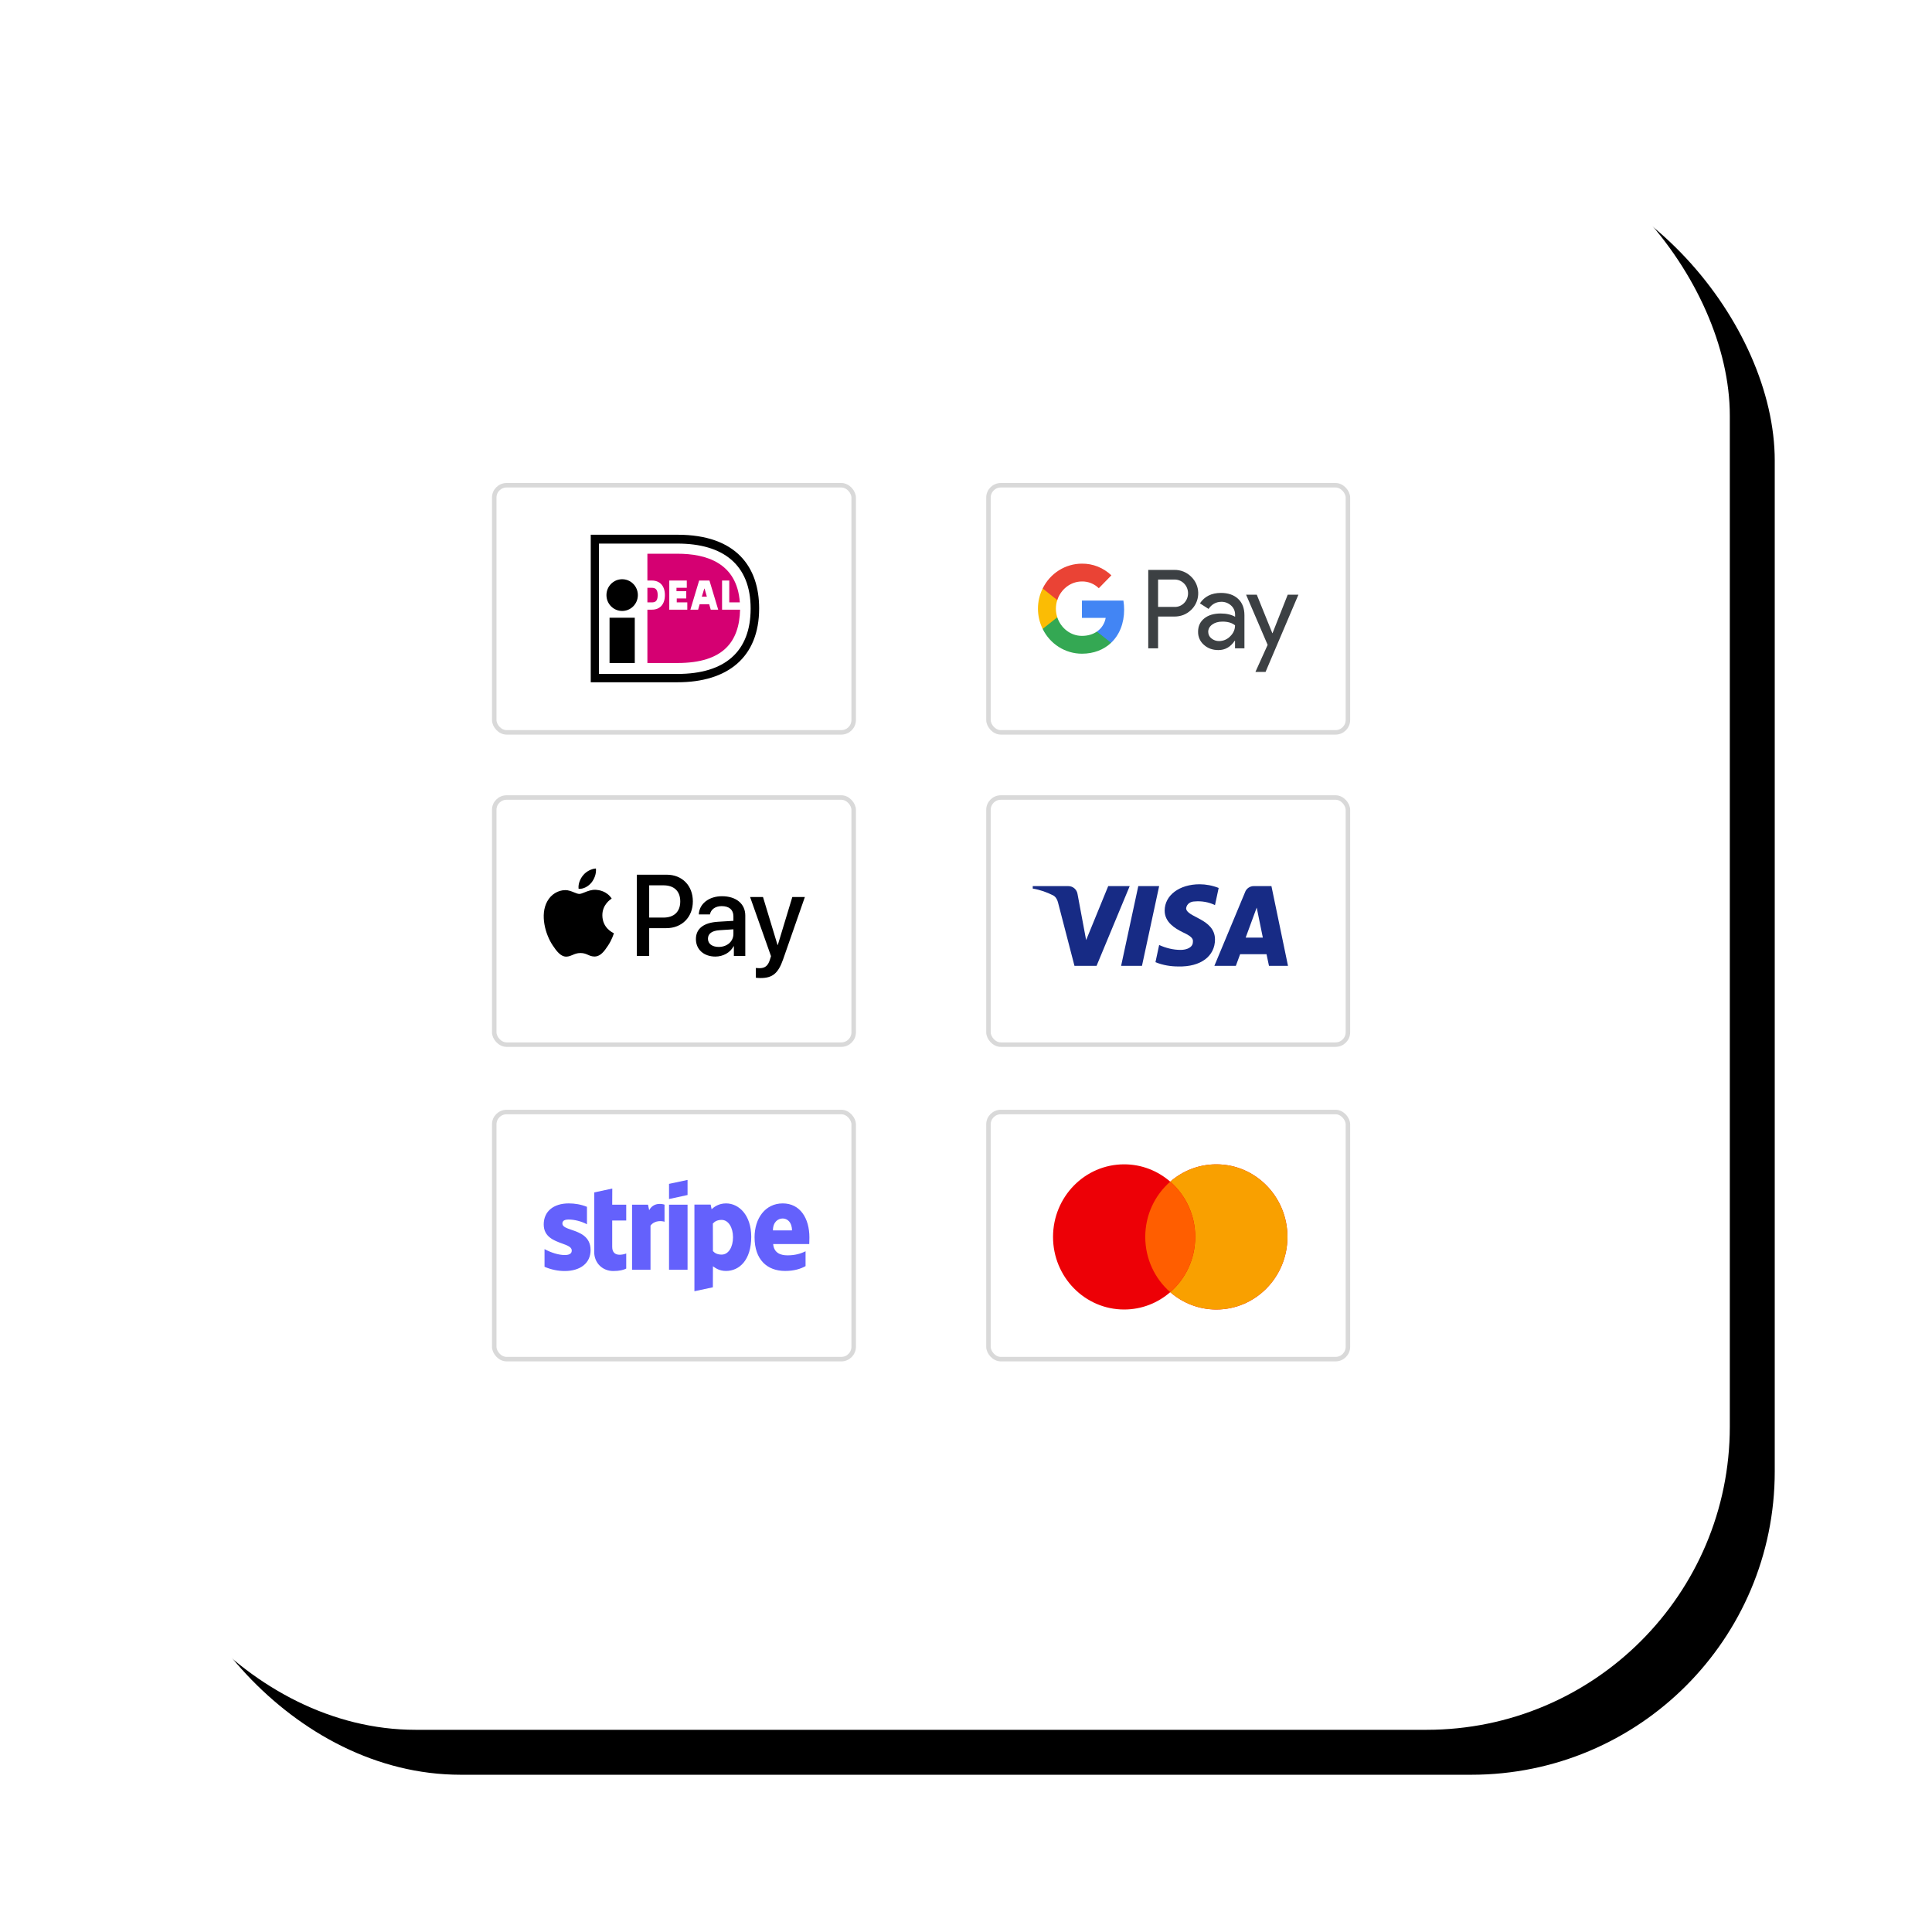 <?xml version="1.0" encoding="UTF-8"?>
<svg width="860px" height="860px" viewBox="0 0 860 860" version="1.1" xmlns="http://www.w3.org/2000/svg" xmlns:xlink="http://www.w3.org/1999/xlink">
    <title>features_04_payments</title>
    <defs>
        <rect id="path-1" x="0" y="0" width="720" height="720" rx="135"></rect>
        <filter x="-13.2%" y="-13.2%" width="131.9%" height="131.9%" filterUnits="objectBoundingBox" id="filter-2">
            <feMorphology radius="10" operator="dilate" in="SourceAlpha" result="shadowSpreadOuter1"></feMorphology>
            <feOffset dx="20" dy="20" in="shadowSpreadOuter1" result="shadowOffsetOuter1"></feOffset>
            <feGaussianBlur stdDeviation="25" in="shadowOffsetOuter1" result="shadowBlurOuter1"></feGaussianBlur>
            <feColorMatrix values="0 0 0 0 0   0 0 0 0 0   0 0 0 0 0  0 0 0 0.138 0" type="matrix" in="shadowBlurOuter1"></feColorMatrix>
        </filter>
    </defs>
    <g id="Page-1" stroke="none" stroke-width="1" fill="none" fill-rule="evenodd">
        <g id="Outtlines" transform="translate(-2761, -117)">
            <g id="Group-17" transform="translate(2811, 167)">
                <g id="Rectangle">
                    <use fill="black" fill-opacity="1" filter="url(#filter-2)" xlink:href="#path-1"></use>
                    <use fill="#FFFFFF" fill-rule="evenodd" xlink:href="#path-1"></use>
                </g>
                <g id="Group-27" transform="translate(170, 166)">
                    <g id="Group-20">
                        <rect id="Rectangle" stroke="#D9D9D9" stroke-width="2" fill="#FFFFFF" fill-rule="nonzero" x="0" y="0" width="160" height="110" rx="5.5"></rect>
                        <path d="M42.96,22.028 L81.586,22.028 C107.833,22.028 117.919,36.505 117.919,54.805 C117.919,76.695 103.821,87.698 81.586,87.698 L42.96,87.698 L42.96,22.028 Z M46.627,25.966 L46.627,83.992 L81.585,83.992 C102.675,83.992 114.136,74.031 114.136,54.921 C114.136,35.231 101.758,25.966 81.585,25.966 L46.627,25.966 Z M56.943,55.963 C60.804,55.963 63.935,52.8 63.935,48.898 C63.935,44.996 60.804,41.833 56.943,41.833 C53.082,41.833 49.952,44.996 49.952,48.898 C49.952,52.8 53.082,55.963 56.943,55.963 Z M51.327,58.975 L62.56,58.975 L62.56,79.127 L51.327,79.127 L51.327,58.975 Z" id="Shape" fill="#000000"></path>
                        <path d="M101.414,42.412 L104.624,42.412 L104.624,52.141 L109.323,52.141 C108.062,34.421 94.193,30.483 81.586,30.483 L68.176,30.483 L68.176,42.412 L70.124,42.412 C73.792,42.412 75.969,44.844 75.969,48.898 C75.969,52.952 73.792,55.384 70.239,55.384 L68.176,55.384 L68.176,79.127 L81.586,79.127 C102.102,79.127 109.094,69.514 109.437,55.384 L101.414,55.384 L101.414,42.412 Z M85.941,52.141 L85.941,55.384 L77.918,55.384 L77.918,42.412 L85.712,42.412 L85.712,45.655 L81.127,45.655 L81.127,47.161 L85.483,47.161 L85.483,50.404 L81.242,50.404 L81.242,52.141 L85.941,52.141 Z M91.213,42.412 L95.798,42.412 L99.695,55.384 L96.371,55.384 L95.683,52.952 L91.442,52.952 L90.755,55.384 L87.316,55.384 L91.213,42.412 Z M92.395,49.593 L94.652,49.593 L93.62,46.003 L93.506,46.003 L92.395,49.593 Z M68.176,52.141 L68.176,45.655 L70.124,45.655 C71.385,45.655 72.76,46.003 72.76,48.898 C72.76,51.794 71.499,52.141 70.124,52.141 L68.176,52.141 Z" id="Shape" fill="#D50072"></path>
                    </g>
                    <g id="Group-24" transform="translate(220, 139)">
                        <rect id="Rectangle" stroke="#D9D9D9" stroke-width="2" fill="#FFFFFF" fill-rule="nonzero" x="0" y="0" width="160" height="110" rx="5.5"></rect>
                        <path d="M48.117,74.932 L38.284,74.932 L30.91,46.539 C30.56,45.233 29.817,44.078 28.724,43.534 C25.996,42.166 22.989,41.078 19.71,40.529 L19.71,39.436 L35.551,39.436 C37.737,39.436 39.377,41.078 39.65,42.985 L43.476,63.466 L53.305,39.436 L62.865,39.436 L48.117,74.932 Z M68.33,74.932 L59.044,74.932 L66.691,39.436 L75.978,39.436 L68.33,74.932 Z M87.992,49.269 C88.266,47.358 89.905,46.264 91.818,46.264 C94.825,45.99 98.099,46.539 100.832,47.902 L102.472,40.259 C99.739,39.166 96.733,38.617 94.005,38.617 C84.991,38.617 78.432,43.534 78.432,50.358 C78.432,55.549 83.078,58.275 86.358,59.917 C89.905,61.554 91.272,62.647 90.998,64.285 C90.998,66.741 88.266,67.834 85.538,67.834 C82.258,67.834 78.979,67.015 75.978,65.648 L74.338,73.295 C77.617,74.658 81.165,75.207 84.445,75.207 C94.551,75.476 100.832,70.564 100.832,63.191 C100.832,53.907 87.992,53.363 87.992,49.269 Z M133.333,74.932 L125.959,39.436 L118.039,39.436 C116.399,39.436 114.76,40.529 114.213,42.166 L100.559,74.932 L110.119,74.932 L112.027,69.746 L123.773,69.746 L124.866,74.932 L133.333,74.932 Z M119.405,48.995 L122.134,62.373 L114.486,62.373 L119.405,48.995 Z" id="Shape" fill="#172B85"></path>
                    </g>
                    <g id="Group-26" transform="translate(220, 279)">
                        <rect id="Rectangle" stroke="#D9D9D9" stroke-width="2" fill="#FFFFFF" fill-rule="nonzero" x="0" y="0" width="160" height="110" rx="5.5"></rect>
                        <path d="M80.915,80.187 C75.389,85.001 68.221,87.906 60.388,87.906 C42.91,87.906 28.742,73.44 28.742,55.594 C28.742,37.749 42.91,23.282 60.388,23.282 C68.221,23.282 75.389,26.188 80.915,31.001 C86.442,26.188 93.61,23.282 101.443,23.282 C118.921,23.282 133.089,37.749 133.089,55.594 C133.089,73.44 118.921,87.906 101.443,87.906 C93.61,87.906 86.442,85.001 80.915,80.187 Z" id="Path" fill="#ED0006"></path>
                        <path d="M80.915,80.187 C87.72,74.261 92.035,65.442 92.035,55.594 C92.035,45.747 87.72,36.928 80.915,31.001 C86.442,26.188 93.61,23.282 101.443,23.282 C118.921,23.282 133.089,37.749 133.089,55.594 C133.089,73.44 118.921,87.906 101.443,87.906 C93.61,87.906 86.442,85.001 80.915,80.187 Z" id="Path" fill="#F9A000"></path>
                        <path d="M80.915,31.002 C87.72,36.928 92.034,45.747 92.034,55.594 C92.034,65.442 87.72,74.261 80.915,80.187 C74.111,74.261 69.797,65.442 69.797,55.594 C69.797,45.747 74.111,36.928 80.915,31.002 Z" id="Path" fill="#FF5E00"></path>
                    </g>
                    <g id="Group-23" transform="translate(0, 139)">
                        <rect id="Rectangle" stroke="#D9D9D9" stroke-width="2" fill="#FFFFFF" fill-rule="nonzero" x="0" y="0" width="160" height="110" rx="5.5"></rect>
                        <path d="M43.27,37.883 C41.907,39.53 39.728,40.829 37.548,40.644 C37.275,38.416 38.342,36.05 39.591,34.588 C40.954,32.895 43.338,31.689 45.268,31.596 C45.495,33.916 44.61,36.189 43.27,37.883 Z M45.245,41.084 C43.325,40.971 41.572,41.675 40.157,42.242 C39.246,42.608 38.475,42.917 37.888,42.917 C37.229,42.917 36.426,42.591 35.525,42.225 L35.525,42.225 L35.525,42.225 L35.525,42.225 C34.343,41.746 32.992,41.197 31.575,41.224 C28.328,41.27 25.308,43.149 23.651,46.142 C20.244,52.127 22.765,60.99 26.058,65.862 C27.67,68.274 29.6,70.919 32.143,70.826 C33.262,70.783 34.067,70.434 34.9,70.073 C35.859,69.658 36.855,69.226 38.41,69.226 C39.912,69.226 40.864,69.646 41.779,70.05 C42.648,70.434 43.483,70.803 44.723,70.78 C47.357,70.734 49.015,68.367 50.627,65.955 C52.367,63.365 53.131,60.838 53.247,60.454 L53.261,60.41 C53.258,60.407 53.237,60.397 53.199,60.379 C52.617,60.107 48.172,58.028 48.129,52.452 C48.086,47.772 51.655,45.401 52.217,45.028 C52.251,45.005 52.274,44.99 52.285,44.982 C50.014,41.548 46.471,41.177 45.245,41.084 Z M63.479,70.525 L63.479,34.357 L76.763,34.357 C83.621,34.357 88.412,39.182 88.412,46.235 C88.412,53.288 83.53,58.159 76.582,58.159 L68.975,58.159 L68.975,70.525 L63.479,70.525 Z M68.974,39.089 L75.309,39.089 C80.078,39.089 82.803,41.688 82.803,46.258 C82.803,50.828 80.078,53.45 75.287,53.45 L68.974,53.45 L68.974,39.089 Z M106.555,66.187 C105.102,69.017 101.9,70.803 98.449,70.803 C93.34,70.803 89.775,67.694 89.775,63.008 C89.775,58.368 93.226,55.7 99.607,55.306 L106.464,54.888 L106.464,52.893 C106.464,49.947 104.58,48.346 101.219,48.346 C98.449,48.346 96.428,49.808 96.019,52.035 L91.069,52.035 C91.228,47.348 95.542,43.938 101.378,43.938 C107.668,43.938 111.755,47.302 111.755,52.522 L111.755,70.525 L106.669,70.525 L106.669,66.187 L106.555,66.187 Z M99.924,66.511 C96.995,66.511 95.133,65.073 95.133,62.869 C95.133,60.595 96.927,59.273 100.356,59.064 L106.464,58.67 L106.464,60.711 C106.464,64.099 103.648,66.511 99.924,66.511 Z M128.627,71.94 C126.424,78.274 123.904,80.362 118.545,80.362 C118.136,80.362 116.773,80.315 116.455,80.222 L116.455,75.884 C116.796,75.93 117.636,75.977 118.068,75.977 C120.497,75.977 121.86,74.933 122.7,72.219 L123.2,70.618 L113.89,44.286 L119.635,44.286 L126.106,65.653 L126.22,65.653 L132.691,44.286 L138.277,44.286 L128.627,71.94 Z" id="Shape" fill="#000000"></path>
                    </g>
                    <g id="Group-22" transform="translate(220, 0)">
                        <rect id="Rectangle" stroke="#D9D9D9" stroke-width="2" fill="#FFFFFF" fill-rule="nonzero" x="0" y="0" width="160" height="110" rx="5.5"></rect>
                        <path d="M75.502,72.591 L75.502,58.45 L82.733,58.45 C85.696,58.45 88.197,57.448 90.236,55.472 L90.725,54.971 C94.449,50.879 94.205,44.505 90.236,40.719 C88.251,38.715 85.533,37.629 82.733,37.685 L71.126,37.685 L71.126,72.591 L75.502,72.591 Z M75.503,54.164 L75.503,41.971 L82.843,41.971 C84.42,41.971 85.916,42.584 87.03,43.697 C89.396,46.035 89.45,49.933 87.166,52.354 C86.052,53.551 84.475,54.219 82.843,54.164 L75.503,54.164 Z M111.14,50.573 C109.265,48.819 106.71,47.928 103.475,47.928 C99.315,47.928 96.189,49.487 94.123,52.577 L97.983,55.054 C99.397,52.939 101.327,51.881 103.774,51.881 C105.323,51.881 106.818,52.466 107.987,53.523 C109.129,54.525 109.781,55.973 109.781,57.504 L109.781,58.534 C108.096,57.587 105.975,57.086 103.366,57.086 C100.321,57.086 97.875,57.81 96.053,59.285 C94.232,60.761 93.308,62.709 93.308,65.187 C93.253,67.441 94.205,69.585 95.89,71.032 C97.603,72.591 99.778,73.37 102.333,73.37 C105.35,73.37 107.742,72.006 109.564,69.278 L109.754,69.278 L109.754,72.591 L113.94,72.591 L113.94,57.866 C113.94,54.776 113.016,52.326 111.14,50.573 Z M99.262,68.193 C98.365,67.525 97.821,66.439 97.821,65.27 C97.821,63.962 98.419,62.876 99.588,62.013 C100.784,61.15 102.28,60.705 104.047,60.705 C106.494,60.677 108.397,61.234 109.757,62.347 C109.757,64.24 109.022,65.883 107.581,67.274 C106.276,68.61 104.509,69.362 102.66,69.362 C101.437,69.39 100.24,68.972 99.262,68.193 Z M123.346,83.085 L137.971,48.708 L133.214,48.708 L126.445,65.855 L126.364,65.855 L119.432,48.708 L114.675,48.708 L124.27,71.06 L118.834,83.085 L123.346,83.085 Z" id="Shape" fill="#3C4043"></path>
                        <path d="M60.392,55.388 C60.392,54.024 60.284,52.661 60.066,51.324 L41.608,51.324 L41.608,59.035 L52.183,59.035 C51.748,61.512 50.334,63.739 48.268,65.131 L48.268,70.141 L54.575,70.141 C58.272,66.662 60.392,61.512 60.392,55.388 Z" id="Path" fill="#4285F4" fill-rule="nonzero"></path>
                        <path d="M41.609,74.985 C46.883,74.985 51.341,73.203 54.576,70.141 L48.269,65.131 C46.502,66.356 44.246,67.052 41.609,67.052 C36.498,67.052 32.176,63.516 30.627,58.784 L24.13,58.784 L24.13,63.962 C27.446,70.726 34.215,74.985 41.609,74.985 Z" id="Path" fill="#34A853" fill-rule="nonzero"></path>
                        <path d="M30.627,58.784 C29.812,56.307 29.812,53.607 30.627,51.102 L30.627,45.952 L24.129,45.952 C21.329,51.603 21.329,58.283 24.129,63.934 L30.627,58.784 Z" id="Path" fill="#FBBC04" fill-rule="nonzero"></path>
                        <path d="M41.609,42.834 C44.409,42.779 47.1,43.864 49.112,45.841 L54.712,40.106 C51.151,36.711 46.475,34.845 41.609,34.901 C34.215,34.901 27.446,39.188 24.13,45.952 L30.627,51.129 C32.176,46.369 36.498,42.834 41.609,42.834 Z" id="Path" fill="#EA4335" fill-rule="nonzero"></path>
                    </g>
                    <g id="Group-25" transform="translate(0, 279)">
                        <rect id="Rectangle" stroke="#D9D9D9" stroke-width="2" fill="#FFFFFF" fill-rule="nonzero" x="0" y="0" width="160" height="110" rx="5.5"></rect>
                        <path d="M86.054,36.941 L77.809,38.727 L77.809,31.98 L86.054,30.227 L86.054,36.941 Z M103.202,40.678 C99.982,40.678 97.913,42.2 96.763,43.258 L96.336,41.208 L89.109,41.208 L89.109,79.773 L97.321,78.02 L97.354,68.66 C98.537,69.52 100.278,70.744 103.169,70.744 C109.049,70.744 114.403,65.981 114.403,55.496 C114.371,45.904 108.95,40.678 103.202,40.678 Z M101.23,63.467 C99.292,63.467 98.142,62.773 97.354,61.913 L97.321,49.642 C98.175,48.682 99.358,48.021 101.23,48.021 C104.22,48.021 106.289,51.395 106.289,55.728 C106.289,60.16 104.253,63.467 101.23,63.467 Z M140.29,55.827 C140.29,47.36 136.216,40.678 128.431,40.678 C120.613,40.678 115.882,47.36 115.882,55.761 C115.882,65.716 121.467,70.744 129.482,70.744 C133.391,70.744 136.348,69.851 138.582,68.594 L138.582,61.979 C136.348,63.103 133.786,63.798 130.533,63.798 C127.347,63.798 124.522,62.673 124.16,58.77 L140.224,58.77 C140.224,58.588 140.236,58.175 140.25,57.698 L140.25,57.698 L140.25,57.697 L140.25,57.697 L140.25,57.697 L140.25,57.697 C140.268,57.049 140.29,56.284 140.29,55.827 Z M124.062,52.685 C124.062,48.947 126.328,47.393 128.398,47.393 C130.402,47.393 132.537,48.947 132.537,52.685 L124.062,52.685 Z M77.808,41.241 L86.054,41.241 L86.054,70.181 L77.808,70.181 L77.808,41.241 Z M68.447,41.241 L68.972,43.688 C70.91,40.116 74.754,40.844 75.805,41.241 L75.805,48.848 C74.787,48.484 71.502,48.021 69.564,50.568 L69.564,70.181 L61.351,70.181 L61.351,41.241 L68.447,41.241 Z M52.547,34.063 L44.531,35.783 L44.498,62.276 C44.498,67.172 48.145,70.777 53.006,70.777 C55.7,70.777 57.671,70.281 58.755,69.685 L58.755,62.971 C57.704,63.401 52.514,64.922 52.514,60.027 L52.514,48.286 L58.755,48.286 L58.755,41.241 L52.514,41.241 L52.547,34.063 Z M33.133,47.856 C31.391,47.856 30.34,48.352 30.34,49.642 C30.34,51.05 32.149,51.67 34.394,52.438 C38.053,53.691 42.869,55.341 42.889,61.45 C42.889,67.37 38.191,70.777 31.359,70.777 C28.533,70.777 25.445,70.215 22.39,68.892 L22.39,61.02 C25.15,62.541 28.632,63.666 31.359,63.666 C33.198,63.666 34.512,63.169 34.512,61.648 C34.512,60.088 32.551,59.375 30.183,58.514 C26.578,57.203 22.029,55.549 22.029,50.039 C22.029,44.184 26.464,40.678 33.133,40.678 C35.859,40.678 38.553,41.108 41.279,42.2 L41.279,49.973 C38.783,48.616 35.629,47.856 33.133,47.856 Z" id="Shape" fill="#6461FC"></path>
                    </g>
                </g>
            </g>
        </g>
    </g>
</svg>